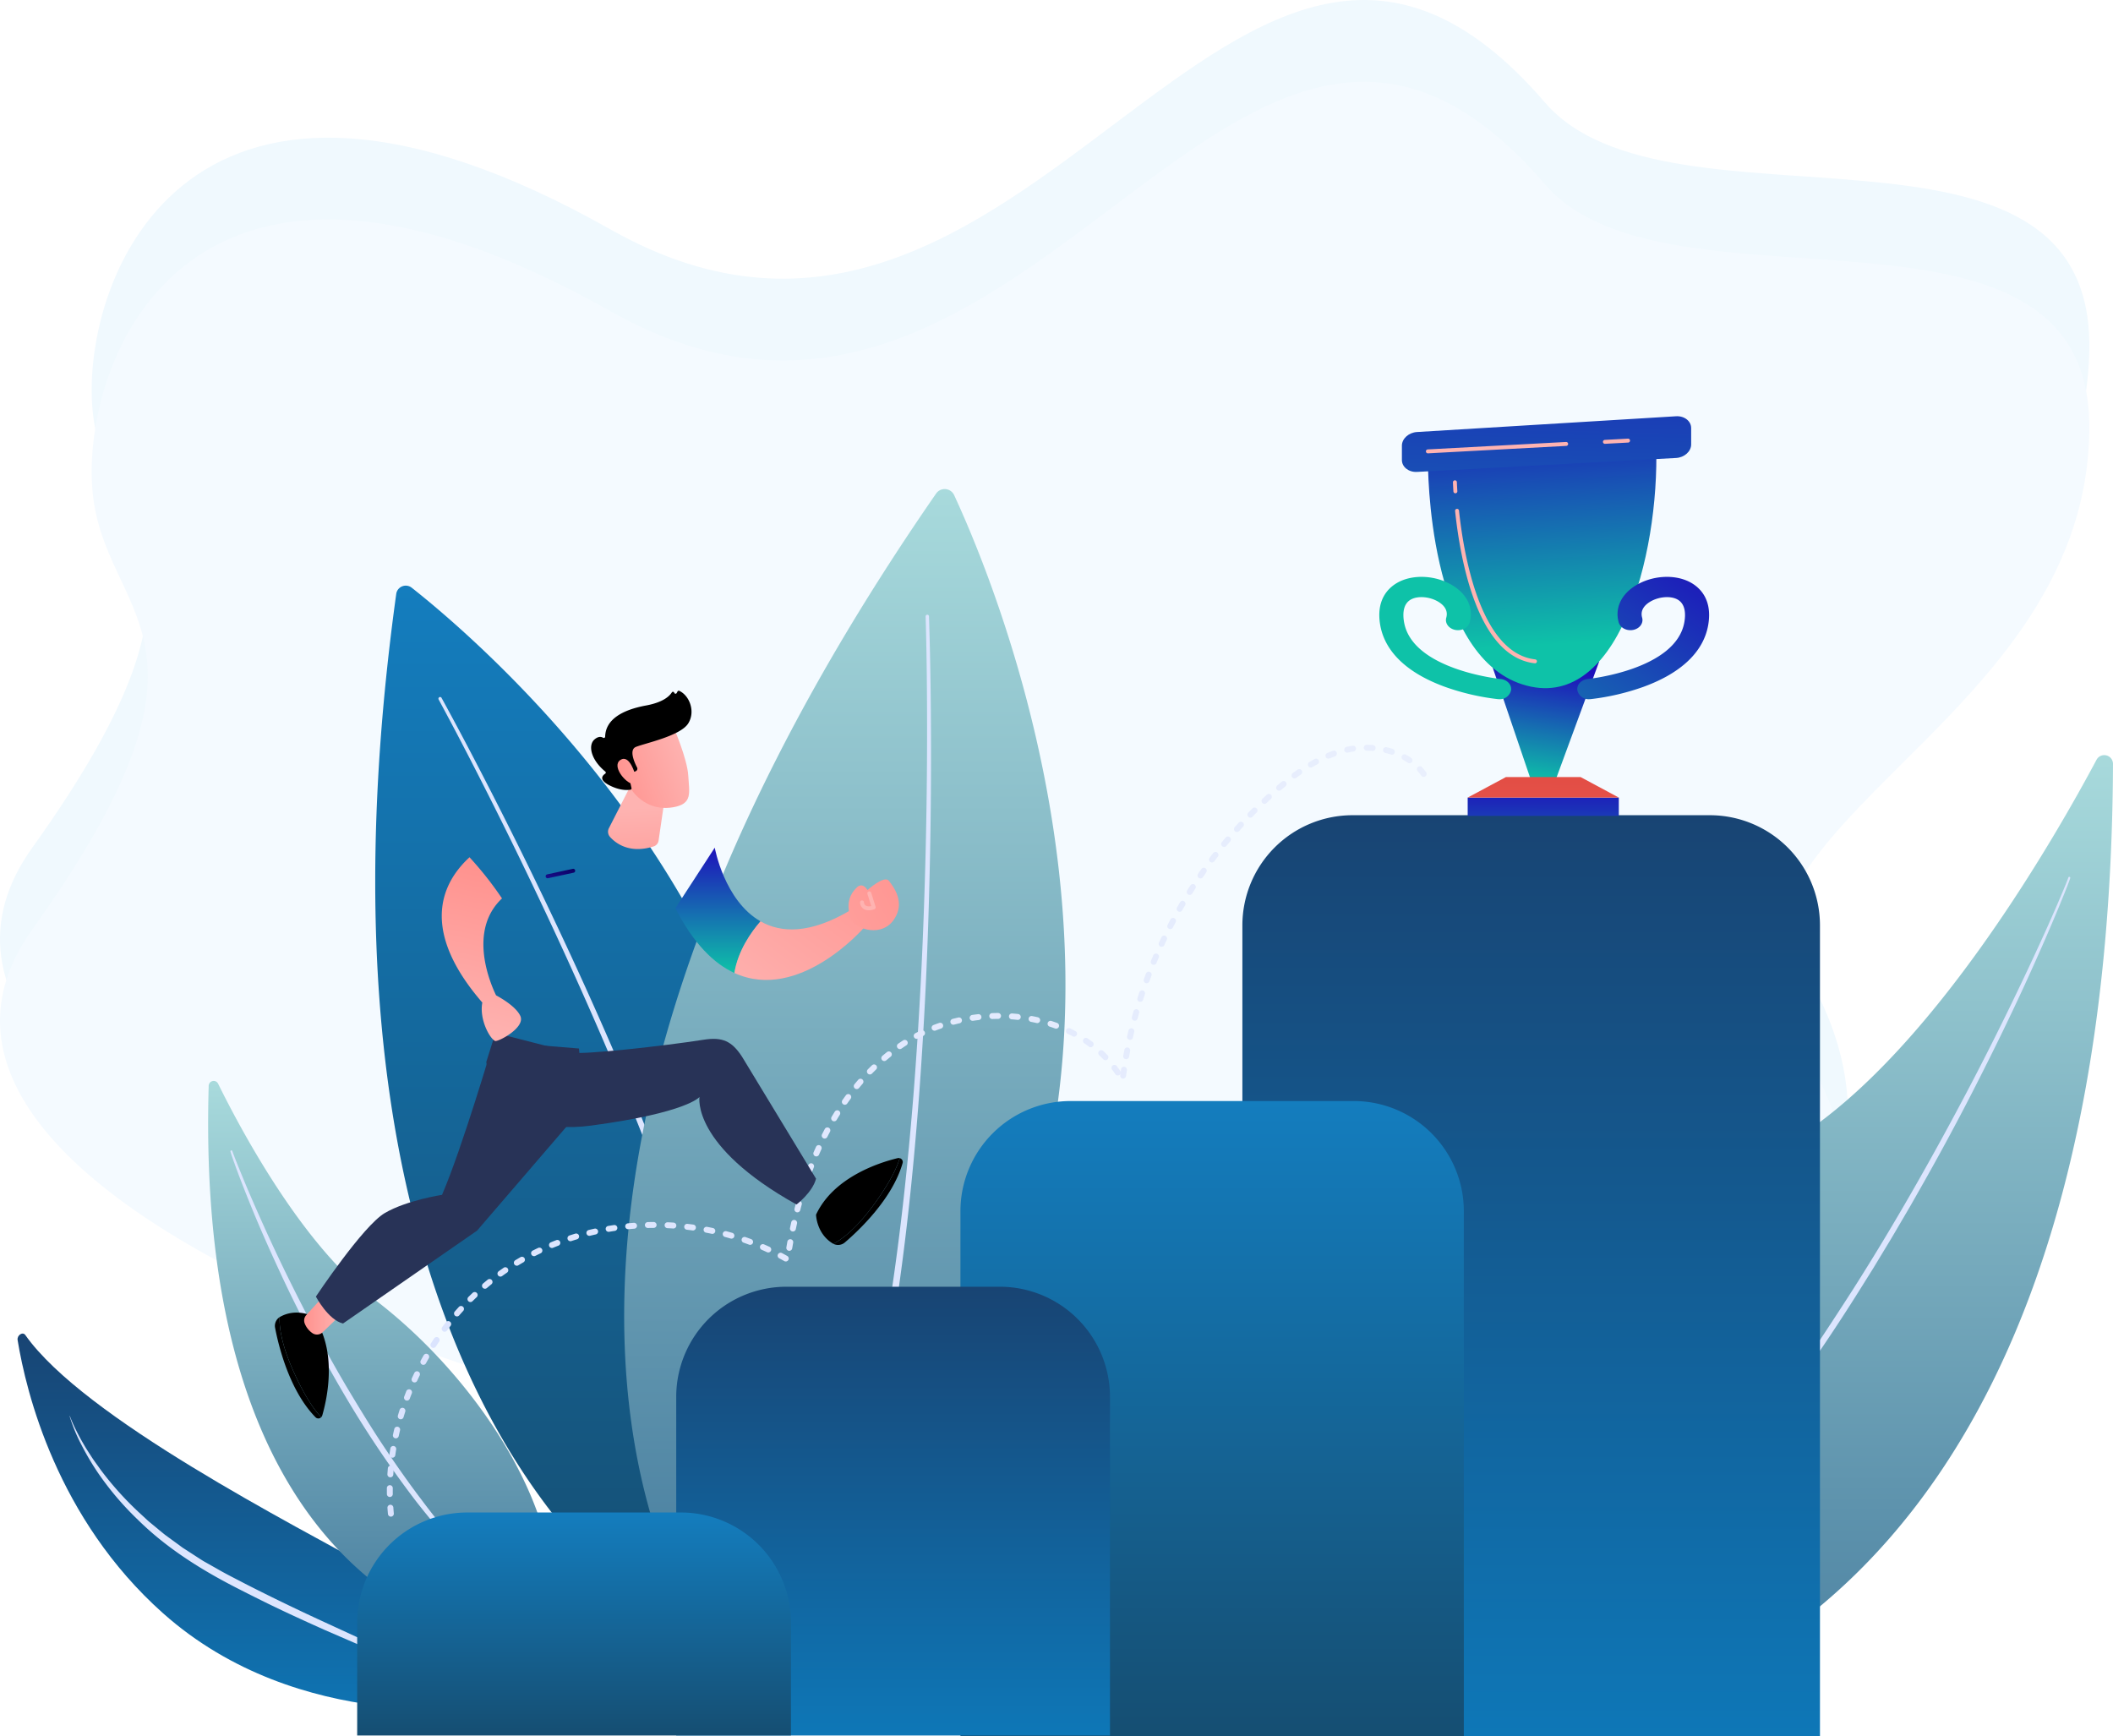 <svg xmlns="http://www.w3.org/2000/svg" xmlns:xlink="http://www.w3.org/1999/xlink" width="775.239" height="637.088" viewBox="0 0 775.239 637.088">
  <defs>
    <linearGradient id="linear-gradient" x1="0.5" x2="0.5" y2="1" gradientUnits="objectBoundingBox">
      <stop offset="0" stop-color="#a8dadc"/>
      <stop offset="1" stop-color="#457b9d"/>
    </linearGradient>
    <linearGradient id="linear-gradient-2" x1="0.5" x2="0.5" y2="1" gradientUnits="objectBoundingBox">
      <stop offset="0" stop-color="#147dbe"/>
      <stop offset="1" stop-color="#154e72"/>
    </linearGradient>
    <linearGradient id="linear-gradient-4" x1="0.5" x2="0.5" y2="1" gradientUnits="objectBoundingBox">
      <stop offset="0" stop-color="#184473"/>
      <stop offset="1" stop-color="#0e77b7"/>
    </linearGradient>
    <linearGradient id="linear-gradient-9" x1="0.497" y1="0.049" x2="0.369" y2="1.016" gradientUnits="objectBoundingBox">
      <stop offset="0" stop-color="#1e11bb"/>
      <stop offset="1" stop-color="#0ec2a8"/>
    </linearGradient>
    <linearGradient id="linear-gradient-10" x1="0.485" y1="-0.211" x2="0.544" y2="0.832" xlink:href="#linear-gradient-9"/>
    <linearGradient id="linear-gradient-11" x1="0.51" y1="-0.787" x2="0.45" y2="7.212" xlink:href="#linear-gradient-9"/>
    <linearGradient id="linear-gradient-12" x1="0.944" y1="-2.571" x2="-0.278" y2="7.257" gradientUnits="objectBoundingBox">
      <stop offset="0" stop-color="#e1473d"/>
      <stop offset="1" stop-color="#e9605a"/>
    </linearGradient>
    <linearGradient id="linear-gradient-13" x1="1.042" y1="-3.232" x2="-0.762" y2="9.243" xlink:href="#linear-gradient-9"/>
    <linearGradient id="linear-gradient-14" x1="0.998" y1="-0.114" x2="-0.864" y2="2.397" xlink:href="#linear-gradient-9"/>
    <linearGradient id="linear-gradient-15" x1="43.012" y1="-0.114" x2="41.15" y2="2.397" xlink:href="#linear-gradient-9"/>
    <linearGradient id="linear-gradient-16" x1="2.988" y1="-63.895" x2="0.716" y2="-5.089" gradientUnits="objectBoundingBox">
      <stop offset="0" stop-color="#ff928e"/>
      <stop offset="1" stop-color="#feb3b1"/>
    </linearGradient>
    <linearGradient id="linear-gradient-17" x1="1.016" y1="-31.408" x2="0.583" y2="-4.626" xlink:href="#linear-gradient-16"/>
    <linearGradient id="linear-gradient-18" x1="1.724" y1="-2.712" x2="0.972" y2="-0.74" xlink:href="#linear-gradient-16"/>
    <linearGradient id="linear-gradient-19" x1="19.224" y1="-31.035" x2="5.267" y2="-7.529" xlink:href="#linear-gradient-16"/>
    <linearGradient id="linear-gradient-21" y1="0.5" x2="1" y2="0.5" gradientUnits="objectBoundingBox">
      <stop offset="0" stop-color="#dae3fe"/>
      <stop offset="1" stop-color="#e9effd"/>
    </linearGradient>
    <linearGradient id="linear-gradient-22" x1="0.5" y1="0" x2="0.5" y2="1" xlink:href="#linear-gradient-9"/>
    <linearGradient id="linear-gradient-23" x1="1.444" y1="-0.517" x2="-0.11" y2="0.986" xlink:href="#linear-gradient-16"/>
    <linearGradient id="linear-gradient-24" x1="1.496" y1="0.006" x2="-2.492" y2="2.063" xlink:href="#linear-gradient-16"/>
    <linearGradient id="linear-gradient-25" x1="8.595" y1="-8.902" x2="4.418" y2="-3.94" xlink:href="#linear-gradient-16"/>
    <linearGradient id="linear-gradient-26" x1="0" y1="0.5" x2="1" y2="0.5" xlink:href="#linear-gradient-16"/>
    <linearGradient id="linear-gradient-29" x1="0.566" y1="0.038" x2="0.455" y2="0.973" xlink:href="#linear-gradient-16"/>
    <linearGradient id="linear-gradient-30" x1="0.948" y1="-0.177" x2="0.052" y2="1.177" gradientUnits="objectBoundingBox">
      <stop offset="0" stop-color="#09005d"/>
      <stop offset="1" stop-color="#1a0f91"/>
    </linearGradient>
    <linearGradient id="linear-gradient-31" x1="0.547" y1="1.757" x2="0.495" y2="0.366" xlink:href="#linear-gradient-16"/>
    <linearGradient id="linear-gradient-32" x1="-0.027" y1="0.774" x2="0.954" y2="0.392" xlink:href="#linear-gradient-16"/>
    <linearGradient id="linear-gradient-33" x1="-0.419" y1="0.81" x2="3.593" y2="-0.437" xlink:href="#linear-gradient-16"/>
  </defs>
  <g id="vision-pic" transform="translate(-155.479 20.672)">
    <g id="Group_14" data-name="Group 14" transform="translate(155.479 89.328)">
      <path id="Path_6109" data-name="Path 6109" d="M722.363,126.993c45.034,52.323,201.317-5.8,199.674,90.663-1.925,112.955-155.522,146.188-105.787,225.577s-5.186,168.375-205.046,166.7S89.827,508.62,167.285,400.4s25.85-113.768,22.072-161.594,35.408-152.734,190.2-65.248S608.324-5.5,722.363,126.993Z" transform="translate(-155.479 -199.329)" fill="#f0f9fe"/>
      <path id="Path_1" data-name="Path 1" d="M722.363,126.993c45.034,52.323,201.317-5.8,199.674,90.663-1.925,112.955-155.522,146.188-105.787,225.577s-5.186,168.375-205.046,166.7S89.827,508.62,167.285,400.4s25.85-113.768,22.072-161.594,35.408-152.734,190.2-65.248S608.324-5.5,722.363,126.993Z" transform="translate(-155.479 -169.328)" fill="#f4faff"/>
      <g id="Group_1" data-name="Group 1" transform="translate(542.77 167.048)">
        <path id="Path_2" data-name="Path 2" d="M1903.063,558.859a3.207,3.207,0,0,0-6.031-1.531c-15.172,28.446-57.292,101.79-104.638,135.215-77.09,54.422-142.739,155.885-115.54,221.9C1676.854,914.437,1901.551,922.191,1903.063,558.859Z" transform="translate(-1670.595 -555.635)" fill="url(#linear-gradient)"/>
        <path id="Path_3" data-name="Path 3" d="M1937.44,680.767c-.29.928-.619,1.723-.932,2.569l-.98,2.489-2.014,4.953c-1.361,3.294-2.757,6.573-4.161,9.848q-4.242,9.812-8.707,19.526c-5.957,12.95-12.251,25.742-18.743,38.433s-13.291,25.227-20.356,37.611l-2.642,4.649-2.7,4.614c-1.815,3.068-3.573,6.169-5.44,9.207l-5.536,9.15-5.674,9.067a694.005,694.005,0,0,1-49.9,69.465c-1.113,1.394-2.27,2.751-3.438,4.1l-3.484,4.061-3.484,4.06c-1.178,1.339-2.392,2.647-3.586,3.972-2.412,2.628-4.762,5.312-7.224,7.894l-7.429,7.7a377.686,377.686,0,0,1-31.81,28.593.361.361,0,0,1-.457-.56l0,0a405.776,405.776,0,0,0,31.194-29.075l7.323-7.752c2.426-2.6,4.741-5.3,7.117-7.941,1.176-1.332,2.371-2.648,3.531-3.994l3.43-4.083,3.43-4.082c1.149-1.356,2.288-2.72,3.383-4.12l6.666-8.325c2.2-2.788,4.332-5.638,6.5-8.453,1.076-1.415,2.17-2.816,3.23-4.243l3.147-4.305,3.147-4.305c1.055-1.431,2.1-2.869,3.109-4.333,8.267-11.575,16.07-23.472,23.757-35.44,15.283-24,29.329-48.778,42.583-73.964q9.909-18.908,19.085-38.193,4.6-9.633,9-19.359c1.454-3.248,2.9-6.5,4.311-9.766l2.087-4.911,1.016-2.465c.321-.818.675-1.669.936-2.435l.026-.075a.358.358,0,0,1,.682.222Z" transform="translate(-1720.662 -635.641)" fill="#dce5fe"/>
      </g>
      <g id="Group_2" data-name="Group 2" transform="translate(137.669 104.869)">
        <path id="Path_4" data-name="Path 4" d="M553.161,382.829c32.726,25.818,217.033,183.843,99.812,383.43,0,0-148.117-72.8-105.492-381.155A3.527,3.527,0,0,1,553.161,382.829Z" transform="translate(-539.775 -382.066)" fill="url(#linear-gradient-2)"/>
        <path id="Path_5" data-name="Path 5" d="M605.632,496.453c6.411,11.682,12.574,23.482,18.637,35.34s11.977,23.788,17.756,35.785c11.56,23.994,22.587,48.251,32.86,72.834,10.253,24.588,19.8,49.494,27.969,74.883q6.186,19.02,10.964,38.483a336.473,336.473,0,0,1,7.4,39.389,1.445,1.445,0,0,1-2.869.344V793.5a333.791,333.791,0,0,0-7.133-39.091q-4.63-19.358-10.714-38.361c-8.007-25.341-17.4-50.246-27.512-74.846-10.128-24.6-21.016-48.883-32.44-72.913q-8.568-18.024-17.554-35.846c-5.994-11.876-12.1-23.708-18.431-35.4l0-.005a.612.612,0,0,1,1.075-.586Z" transform="translate(-581.302 -455.272)" fill="#dce5fe"/>
      </g>
      <g id="Group_3" data-name="Group 3" transform="translate(229.003 69.437)">
        <path id="Path_6" data-name="Path 6" d="M915.786,285.375c19.038,40.987,120.086,284.033-90.952,419.823,0,0-107.713-142.881,84.344-420.4A3.824,3.824,0,0,1,915.786,285.375Z" transform="translate(-794.728 -283.158)" fill="url(#linear-gradient)"/>
        <path id="Path_7" data-name="Path 7" d="M1042.135,412.406c.487,14.438.676,28.87.74,43.308s-.052,28.874-.33,43.308-.725,28.867-1.343,43.293-1.472,28.842-2.5,43.247c-2.111,28.8-5.059,57.569-9.578,86.125q-3.321,21.425-8.22,42.589a364.714,364.714,0,0,1-12.112,41.714,1.445,1.445,0,0,1-2.716-.988l0-.007,0-.006a362.029,362.029,0,0,0,12.213-41.329q4.984-21,8.388-42.367c4.641-28.441,7.724-57.137,9.969-85.886q1.645-21.567,2.706-43.179,1.031-21.61,1.55-43.243t.538-43.271c.005-14.424-.114-28.856-.531-43.266v-.005a.612.612,0,0,1,1.223-.038Z" transform="translate(-930.307 -365.725)" fill="#dce5fe"/>
      </g>
      <g id="Group_4" data-name="Group 4" transform="translate(6.438 379.289)">
        <path id="Path_8" data-name="Path 8" d="M345.961,1284.88s-5.87-30.225-39.872-49.176c-31.547-17.583-108.375-56.666-129.786-87.074-.949-1.347-3.117.068-2.827,1.848,3.112,19.105,14.413,65.541,53.339,100.214C277.013,1295.4,345.961,1284.88,345.961,1284.88Z" transform="translate(-173.45 -1148.096)" fill="url(#linear-gradient-4)"/>
        <path id="Path_9" data-name="Path 9" d="M226.86,1232.54a53.55,53.55,0,0,0,2.3,5.2c.855,1.691,1.723,3.375,2.7,5,.922,1.653,1.98,3.226,3,4.814s2.193,3.081,3.261,4.635a116.863,116.863,0,0,0,15.206,16.715l2.072,1.92c.7.632,1.445,1.209,2.165,1.816,1.46,1.191,2.888,2.42,4.372,3.578l4.565,3.33c.772.539,1.491,1.152,2.3,1.641l2.372,1.536c1.587,1.015,3.149,2.068,4.754,3.053l4.924,2.776c3.241,1.9,6.67,3.575,10.018,5.346q10.133,5.179,20.424,10.05c3.423,1.64,6.876,3.218,10.322,4.813l10.356,4.767c6.9,3.187,13.864,6.285,20.646,9.806,3.395,1.749,6.712,3.671,9.941,5.733a53.856,53.856,0,0,1,8.918,7.256.361.361,0,0,1-.493.528l-.019-.017a48.771,48.771,0,0,0-4.383-3.557c-1.486-1.154-3.122-2.107-4.7-3.131-3.26-1.9-6.6-3.666-10.036-5.265-6.84-3.247-13.823-6.242-20.807-9.249l-10.476-4.534c-3.472-1.563-6.951-3.111-10.4-4.722-3.465-1.582-6.9-3.227-10.335-4.883-3.417-1.687-6.833-3.378-10.224-5.116-13.577-6.843-26.889-15.022-37.818-25.834a109.571,109.571,0,0,1-14.836-17.52,97.933,97.933,0,0,1-5.814-9.888,59.951,59.951,0,0,1-4.359-10.571.045.045,0,0,1,.03-.055A.048.048,0,0,1,226.86,1232.54Z" transform="translate(-207.67 -1202.269)" fill="#dce5fe"/>
      </g>
      <g id="Group_5" data-name="Group 5" transform="translate(76.366 286.591)">
        <path id="Path_10" data-name="Path 10" d="M368.852,891.109a1.825,1.825,0,0,1,3.458-.758c8.1,16.461,30.673,58.958,56.971,78.852,42.819,32.393,78.251,91.321,61.547,128.35C490.828,1097.553,362.905,1097.752,368.852,891.109Z" transform="translate(-368.651 -889.335)" fill="url(#linear-gradient)"/>
        <path id="Path_11" data-name="Path 11" d="M392.192,960.767c.131.4.323.907.493,1.372l.544,1.414,1.121,2.819,2.3,5.619q2.342,5.6,4.81,11.149,4.9,11.107,10.21,22.028c7.122,14.531,14.624,28.881,22.882,42.789,4.159,6.934,8.347,13.851,12.821,20.585s9.1,13.36,13.987,19.8a257,257,0,0,0,32.41,35.965.361.361,0,0,1,.03.51.365.365,0,0,1-.5.037,209.563,209.563,0,0,1-17.69-16.756c-5.554-5.94-10.756-12.194-15.789-18.577a387.845,387.845,0,0,1-27.15-40.453c-4.125-7-8.017-14.126-11.806-21.306s-7.414-14.447-10.833-21.808-6.751-14.762-9.866-22.255q-2.325-5.625-4.533-11.3c-.727-1.894-1.455-3.788-2.152-5.693l-1.027-2.867-.5-1.44c-.158-.493-.325-.94-.475-1.509a.358.358,0,0,1,.686-.2Z" transform="translate(-383.294 -934.968)" fill="#dce5fe"/>
      </g>
      <path id="Rectangle_2" data-name="Rectangle 2" d="M40.424,0h131.06a40.424,40.424,0,0,1,40.424,40.424V337.989a0,0,0,0,1,0,0H0a0,0,0,0,1,0,0V40.424A40.424,40.424,0,0,1,40.424,0Z" transform="translate(455.818 189.1)" fill="url(#linear-gradient-4)"/>
      <path id="Rectangle_3" data-name="Rectangle 3" d="M40.424,0H144.263a40.424,40.424,0,0,1,40.424,40.424V233.119a0,0,0,0,1,0,0H0a0,0,0,0,1,0,0V40.424A40.424,40.424,0,0,1,40.424,0Z" transform="translate(352.377 293.97)" fill="url(#linear-gradient-2)"/>
      <path id="Rectangle_4" data-name="Rectangle 4" d="M40.424,0h78.292a40.424,40.424,0,0,1,40.424,40.424V164.653a0,0,0,0,1,0,0H0a0,0,0,0,1,0,0V40.424A40.424,40.424,0,0,1,40.424,0Z" transform="translate(248.099 362.102)" fill="url(#linear-gradient-4)"/>
      <g id="Group_10" data-name="Group 10" transform="translate(506.055 42.713)">
        <path id="Path_20" data-name="Path 20" d="M1707.29,503.3h-8.941L1684.3,461.959l39.067-2.373Z" transform="translate(-1642.672 -369.659)" fill="url(#linear-gradient-9)"/>
        <path id="Path_21" data-name="Path 21" d="M1617.908,242.884c-.044,3.489-.044,71.809,34.638,82.9s50.348-46.711,49.1-87.88Z" transform="translate(-1600.065 -227.394)" fill="url(#linear-gradient-10)"/>
        <rect id="Rectangle_5" data-name="Rectangle 5" width="55.447" height="6.732" transform="translate(32.424 139.914)" fill="url(#linear-gradient-11)"/>
        <path id="Path_22" data-name="Path 22" d="M1714.065,585.636h-55.447l14.033-7.528h27.382Z" transform="translate(-1626.193 -445.722)" fill="url(#linear-gradient-12)"/>
        <path id="Path_23" data-name="Path 23" d="M1596.778,214.355c-3.044.185-5.535,2.439-5.535,5.008v5.255c0,2.569,2.492,4.537,5.538,4.374l95.051-5.114c3.046-.164,5.538-2.4,5.538-4.97v-6c0-2.57-2.491-4.52-5.535-4.335Z" transform="translate(-1582.955 -208.559)" fill="url(#linear-gradient-13)"/>
        <path id="Path_24" data-name="Path 24" d="M1775.257,417.977a4.219,4.219,0,0,1-4.384-3.3c-.277-2.04,1.463-3.883,3.885-4.117.461-.046,32.358-3.414,35.382-20.872.51-2.943.453-6.789-2.712-8.393-2.613-1.325-6.89-.9-9.948.979-1.739,1.07-3.641,2.946-2.832,5.8.566,2-.9,4-3.272,4.481s-4.756-.756-5.323-2.754c-1.467-5.175.854-10.233,6.21-13.531,5.95-3.664,14.06-4.218,19.723-1.348,3.31,1.678,8.607,5.967,6.9,15.839-1.691,9.761-9.842,17.58-23.571,22.612a87.578,87.578,0,0,1-19.548,4.577C1775.594,417.97,1775.425,417.977,1775.257,417.977Z" transform="translate(-1698.217 -314.153)" fill="url(#linear-gradient-14)"/>
        <path id="Path_25" data-name="Path 25" d="M1612.066,417.977a4.22,4.22,0,0,0,4.384-3.3c.277-2.04-1.463-3.883-3.885-4.117-.462-.046-32.358-3.414-35.382-20.872-.51-2.943-.453-6.789,2.712-8.393,2.613-1.325,6.89-.9,9.948.979,1.739,1.07,3.641,2.946,2.832,5.8-.566,2,.9,4,3.272,4.481s4.756-.756,5.323-2.754c1.467-5.175-.854-10.233-6.21-13.531-5.95-3.664-14.061-4.218-19.723-1.348-3.309,1.678-8.607,5.967-6.9,15.839,1.691,9.761,9.841,17.58,23.571,22.612a87.581,87.581,0,0,0,19.549,4.577Q1611.814,417.978,1612.066,417.977Z" transform="translate(-1568.107 -314.153)" fill="url(#linear-gradient-15)"/>
        <path id="Path_26" data-name="Path 26" d="M1797.866,233.412a.722.722,0,0,1-.038-1.443l8.489-.457a.722.722,0,1,1,.077,1.443l-8.488.457Z" transform="translate(-1715.095 -223.289)" fill="url(#linear-gradient-16)"/>
        <path id="Path_27" data-name="Path 27" d="M1616.61,239.094a.722.722,0,0,1-.038-1.444l50.712-2.728a.722.722,0,1,1,.078,1.443l-50.712,2.728Z" transform="translate(-1598.771 -225.477)" fill="url(#linear-gradient-17)"/>
        <path id="Path_28" data-name="Path 28" d="M1675.018,360.074a.715.715,0,0,1-.083,0c-9.183-1.056-16.524-8.534-21.819-22.225-4.372-11.306-6.436-24.537-7.4-33.646a.722.722,0,1,1,1.437-.152c1.65,15.636,7.676,52.256,27.945,54.587a.722.722,0,0,1-.081,1.44Z" transform="translate(-1617.912 -269.425)" fill="url(#linear-gradient-18)"/>
        <path id="Path_29" data-name="Path 29" d="M1644.417,278.972a.722.722,0,0,1-.72-.676c-.136-2.085-.172-3.284-.173-3.334a.723.723,0,0,1,.7-.744.7.7,0,0,1,.744.7c0,.012.037,1.227.171,3.283a.723.723,0,0,1-.674.768Z" transform="translate(-1616.506 -250.696)" fill="url(#linear-gradient-19)"/>
      </g>
      <path id="Rectangle_17" data-name="Rectangle 17" d="M40.424,0h78.292a40.424,40.424,0,0,1,40.424,40.424v41.4a0,0,0,0,1,0,0H0a0,0,0,0,1,0,0v-41.4A40.424,40.424,0,0,1,40.424,0Z" transform="translate(131.048 444.929)" fill="url(#linear-gradient-2)"/>
      <path id="Path_30" data-name="Path 30" d="M553.167,828.225a1.083,1.083,0,0,1-1.078-.983q-.1-1.092-.177-2.186a1.084,1.084,0,1,1,2.162-.148q.073,1.068.172,2.134a1.083,1.083,0,0,1-.978,1.179C553.234,828.224,553.2,828.225,553.167,828.225Zm-.38-7.212a1.084,1.084,0,0,1-1.083-1.069q-.007-.607-.008-1.212,0-.491,0-.981a1.084,1.084,0,0,1,1.083-1.073h.011a1.084,1.084,0,0,1,1.073,1.094q0,.479-.005.959,0,.591.008,1.183a1.084,1.084,0,0,1-1.069,1.1Zm.189-7.219-.071,0a1.084,1.084,0,0,1-1.012-1.151q.071-1.093.167-2.186a1.084,1.084,0,0,1,2.159.19q-.094,1.067-.163,2.136A1.084,1.084,0,0,1,552.976,813.794Zm.741-7.184a1.159,1.159,0,0,1-.153-.01,1.084,1.084,0,0,1-.922-1.224q.153-1.084.331-2.166a1.083,1.083,0,0,1,2.138.351q-.174,1.058-.323,2.118A1.084,1.084,0,0,1,553.717,806.61Zm1.274-7.107a1.1,1.1,0,0,1-.231-.025,1.084,1.084,0,0,1-.829-1.289q.233-1.071.49-2.136a1.083,1.083,0,0,1,2.107.508q-.251,1.042-.478,2.089A1.084,1.084,0,0,1,554.991,799.5Zm1.791-7a1.084,1.084,0,0,1-1.04-1.39q.31-1.05.643-2.094a1.084,1.084,0,0,1,2.065.658q-.326,1.021-.629,2.049A1.085,1.085,0,0,1,556.782,792.507Zm2.29-6.849a1.084,1.084,0,0,1-1.015-1.464q.384-1.026.79-2.043a1.084,1.084,0,0,1,2.013.8q-.4,1-.774,2A1.083,1.083,0,0,1,559.072,785.658Zm2.771-6.669a1.084,1.084,0,0,1-.985-1.535q.456-1,.932-1.982a1.084,1.084,0,0,1,1.951.943q-.467.966-.913,1.94A1.084,1.084,0,0,1,561.842,778.989Zm3.236-6.456a1.085,1.085,0,0,1-.95-1.6q.525-.961,1.07-1.911a1.083,1.083,0,0,1,1.879,1.079q-.534.931-1.048,1.871A1.083,1.083,0,0,1,565.078,772.532Zm3.685-6.212a1.083,1.083,0,0,1-.911-1.669q.592-.922,1.2-1.831a1.083,1.083,0,0,1,1.8,1.21q-.6.889-1.178,1.792A1.082,1.082,0,0,1,568.763,766.32Zm4.119-5.933a1.084,1.084,0,0,1-.867-1.733q.657-.877,1.332-1.74a1.084,1.084,0,1,1,1.707,1.336q-.661.844-1.3,1.7A1.082,1.082,0,0,1,572.883,760.387Zm4.537-5.62a1.084,1.084,0,0,1-.817-1.795q.719-.827,1.456-1.637a1.084,1.084,0,1,1,1.6,1.458q-.721.793-1.424,1.6A1.082,1.082,0,0,1,577.42,754.767Zm4.939-5.271a1.083,1.083,0,0,1-.763-1.853q.779-.771,1.575-1.525a1.083,1.083,0,0,1,1.489,1.574q-.778.736-1.539,1.491A1.081,1.081,0,0,1,582.359,749.5Zm5.32-4.883a1.083,1.083,0,0,1-.7-1.909q.835-.709,1.686-1.4a1.084,1.084,0,1,1,1.364,1.684q-.832.674-1.648,1.367A1.079,1.079,0,0,1,587.679,744.614Zm5.681-4.457a1.084,1.084,0,0,1-.636-1.962q.888-.642,1.792-1.263a1.084,1.084,0,1,1,1.227,1.786q-.882.606-1.749,1.233A1.075,1.075,0,0,1,593.36,740.157Zm6.016-3.994a1.083,1.083,0,0,1-.564-2.009q.938-.57,1.888-1.116a1.084,1.084,0,1,1,1.08,1.879q-.928.534-1.843,1.089A1.079,1.079,0,0,1,599.376,736.163Zm98.67-1.553a1.077,1.077,0,0,1-.533-.141q-.931-.528-1.875-1.033a1.083,1.083,0,1,1,1.023-1.91q.966.517,1.921,1.058a1.084,1.084,0,0,1-.535,2.027Zm-92.354-1.948a1.084,1.084,0,0,1-.488-2.051q.979-.494,1.97-.964a1.084,1.084,0,1,1,.929,1.958q-.968.459-1.924.941A1.077,1.077,0,0,1,605.692,732.662Zm85.935-1.359a1.082,1.082,0,0,1-.457-.1q-.971-.453-1.952-.882a1.083,1.083,0,0,1,.869-1.985q1,.439,2,.9a1.084,1.084,0,0,1-.458,2.066Zm7.712-.6a1.084,1.084,0,0,1-1.07-1.261q.178-1.073.37-2.146a1.084,1.084,0,0,1,2.133.381q-.19,1.06-.365,2.119A1.085,1.085,0,0,1,699.34,730.7Zm-87.077-1.039a1.084,1.084,0,0,1-.412-2.086q1.014-.416,2.037-.81a1.084,1.084,0,0,1,.777,2.023q-1,.384-1.991.791A1.086,1.086,0,0,1,612.263,729.665Zm72.706-1.154a1.083,1.083,0,0,1-.38-.069q-1-.376-2.015-.729a1.083,1.083,0,1,1,.714-2.046q1.035.361,2.061.745a1.084,1.084,0,0,1-.38,2.1Zm-65.928-1.335a1.084,1.084,0,0,1-.335-2.114q1.042-.338,2.091-.654a1.084,1.084,0,1,1,.624,2.075q-1.027.308-2.045.64A1.09,1.09,0,0,1,619.041,727.176Zm59.074-.942a1.086,1.086,0,0,1-.3-.043q-1.029-.3-2.064-.576a1.084,1.084,0,1,1,.559-2.094q1.059.283,2.111.589a1.084,1.084,0,0,1-.3,2.124ZM625.986,725.2a1.084,1.084,0,0,1-.258-2.136q1.064-.262,2.134-.5a1.084,1.084,0,1,1,.471,2.116q-1.047.233-2.087.488A1.06,1.06,0,0,1,625.986,725.2Zm45.125-.721a1.1,1.1,0,0,1-.226-.024q-1.049-.223-2.1-.423a1.083,1.083,0,1,1,.4-2.129q1.076.2,2.148.432a1.084,1.084,0,0,1-.224,2.144Zm-38.055-.748a1.084,1.084,0,0,1-.181-2.152q1.08-.184,2.163-.345a1.084,1.084,0,0,1,.318,2.144q-1.06.157-2.118.337A1.1,1.1,0,0,1,633.057,723.728Zm67.613-.12a1.1,1.1,0,0,1-.223-.023,1.084,1.084,0,0,1-.839-1.282q.223-1.066.461-2.131a1.084,1.084,0,0,1,2.115.472q-.234,1.05-.455,2.1A1.084,1.084,0,0,1,700.67,723.608ZM664,723.233a1.1,1.1,0,0,1-.149-.01q-1.062-.146-2.128-.269a1.084,1.084,0,0,1,.25-2.153q1.088.127,2.172.275a1.084,1.084,0,0,1-.145,2.157Zm-23.783-.462a1.084,1.084,0,0,1-.1-2.162q1.09-.106,2.182-.19a1.083,1.083,0,1,1,.165,2.16q-1.07.082-2.136.186C640.285,722.769,640.25,722.771,640.215,722.771Zm16.6-.267-.072,0q-1.07-.07-2.141-.117a1.084,1.084,0,0,1,.1-2.165q1.094.048,2.188.12a1.084,1.084,0,0,1-.07,2.165Zm-9.388-.181a1.084,1.084,0,0,1-.029-2.167q1.1-.029,2.19-.035h.006a1.084,1.084,0,0,1,.006,2.167q-1.073.006-2.144.035Zm54.882-5.748a1.1,1.1,0,0,1-.27-.034,1.084,1.084,0,0,1-.781-1.319q.271-1.057.558-2.111a1.084,1.084,0,0,1,2.091.569q-.283,1.038-.549,2.08A1.084,1.084,0,0,1,702.306,716.574Zm1.961-6.953a1.084,1.084,0,0,1-1.036-1.4q.322-1.044.66-2.082a1.084,1.084,0,1,1,2.061.67q-.333,1.023-.65,2.052A1.084,1.084,0,0,1,704.268,709.621Zm2.306-6.848a1.084,1.084,0,0,1-1.017-1.457q.376-1.028.769-2.048a1.083,1.083,0,1,1,2.022.779q-.387,1-.757,2.014A1.084,1.084,0,0,1,706.574,702.773Zm2.674-6.714a1.084,1.084,0,0,1-.994-1.513q.434-1.006.886-2a1.083,1.083,0,0,1,1.974.894q-.443.979-.87,1.967A1.084,1.084,0,0,1,709.248,696.059Zm3.064-6.546a1.084,1.084,0,0,1-.965-1.574q.5-.978,1.01-1.945a1.083,1.083,0,1,1,1.913,1.017q-.5.948-.99,1.908A1.084,1.084,0,0,1,712.312,689.513Zm3.48-6.335a1.084,1.084,0,0,1-.93-1.637q.561-.944,1.141-1.873a1.084,1.084,0,1,1,1.838,1.148q-.567.909-1.117,1.833A1.082,1.082,0,0,1,715.792,683.178Zm3.916-6.072a1.084,1.084,0,0,1-.887-1.7q.629-.9,1.278-1.783a1.083,1.083,0,0,1,1.746,1.283q-.634.863-1.248,1.742A1.082,1.082,0,0,1,719.707,677.106Zm4.369-5.753a1.084,1.084,0,0,1-.835-1.773q.7-.847,1.419-1.675a1.084,1.084,0,0,1,1.635,1.422q-.7.807-1.383,1.632A1.081,1.081,0,0,1,724.076,671.353Zm97.753-3.839a1.02,1.02,0,0,1-.144-.01,1.083,1.083,0,0,1-.932-1.216q.033-.25.067-.5a1.084,1.084,0,0,1-1.862.108c-.389-.578-.8-1.156-1.223-1.718a1.084,1.084,0,0,1,1.732-1.3c.446.593.879,1.2,1.289,1.81a1.084,1.084,0,0,1,.163.387q.066-.473.135-.945a1.084,1.084,0,1,1,2.144.313q-.155,1.065-.3,2.132A1.083,1.083,0,0,1,821.829,667.514Zm-92.922-1.529a1.083,1.083,0,0,1-.773-1.843q.768-.782,1.558-1.544a1.084,1.084,0,0,1,1.506,1.559q-.769.742-1.517,1.5A1.082,1.082,0,0,1,728.907,665.986Zm5.285-4.914a1.083,1.083,0,0,1-.7-1.91q.835-.708,1.692-1.393a1.083,1.083,0,1,1,1.353,1.692q-.832.666-1.644,1.354A1.076,1.076,0,0,1,734.192,661.072Zm81.136-.309a1.081,1.081,0,0,1-.782-.334c-.483-.5-.987-1-1.5-1.485a1.083,1.083,0,1,1,1.486-1.576c.537.506,1.068,1.032,1.576,1.562a1.084,1.084,0,0,1-.782,1.833Zm7.607-.386a1.084,1.084,0,0,1-1.069-1.273q.191-1.074.4-2.146a1.083,1.083,0,1,1,2.128.407q-.2,1.057-.391,2.117A1.084,1.084,0,0,1,822.935,660.376Zm-83.027-3.7a1.084,1.084,0,0,1-.619-1.974q.417-.29.839-.574.491-.332.991-.654a1.083,1.083,0,1,1,1.175,1.821q-.48.31-.954.63-.409.276-.815.558A1.076,1.076,0,0,1,739.908,656.678Zm70.014-.688a1.079,1.079,0,0,1-.648-.216c-.561-.419-1.141-.832-1.724-1.226a1.084,1.084,0,0,1,1.214-1.8c.61.413,1.219.846,1.807,1.285a1.084,1.084,0,0,1-.649,1.952Zm14.432-2.7a1.085,1.085,0,0,1-1.059-1.32q.237-1.065.489-2.126a1.084,1.084,0,0,1,2.109.5q-.249,1.047-.483,2.1A1.084,1.084,0,0,1,824.354,653.295Zm-78.282-.373a1.084,1.084,0,0,1-.506-2.043q.975-.514,1.97-.993a1.084,1.084,0,1,1,.94,1.952q-.96.463-1.9.957A1.077,1.077,0,0,1,746.071,652.922Zm57.753-.792a1.079,1.079,0,0,1-.509-.128q-.934-.5-1.893-.956a1.084,1.084,0,0,1,.935-1.955c.67.32,1.336.657,1.978,1a1.084,1.084,0,0,1-.511,2.04Zm-51.177-2.185a1.084,1.084,0,0,1-.388-2.1q1.028-.395,2.071-.754a1.084,1.084,0,1,1,.707,2.049q-1.007.348-2,.729A1.082,1.082,0,0,1,752.648,649.944Zm44.582-.753a1.075,1.075,0,0,1-.372-.066q-1-.365-2.011-.691a1.083,1.083,0,1,1,.664-2.063q1.054.339,2.091.719a1.084,1.084,0,0,1-.372,2.1Zm-37.706-1.448a1.084,1.084,0,0,1-.272-2.133q1.066-.277,2.141-.518a1.084,1.084,0,0,1,.475,2.114q-1.04.234-2.071.5A1.079,1.079,0,0,1,759.523,647.744Zm30.778-.592a1.073,1.073,0,0,1-.241-.028q-1.037-.235-2.085-.435a1.084,1.084,0,0,1,.4-2.129q1.087.206,2.162.451a1.084,1.084,0,0,1-.24,2.14Zm-23.7-.839a1.083,1.083,0,0,1-.155-2.156q1.089-.16,2.184-.284a1.083,1.083,0,0,1,.244,2.153q-1.059.121-2.114.275A1.078,1.078,0,0,1,766.6,646.312Zm59.481-.031a1.084,1.084,0,0,1-1.047-1.366q.284-1.053.581-2.1a1.084,1.084,0,0,1,2.085.591q-.294,1.036-.574,2.076A1.085,1.085,0,0,1,826.08,646.281Zm-42.906-.312c-.038,0-.077,0-.116-.006q-1.059-.113-2.124-.19a1.083,1.083,0,0,1,.156-2.161q1.1.079,2.2.2a1.084,1.084,0,0,1-.114,2.161Zm-9.384-.317a1.084,1.084,0,0,1-.04-2.167q1.1-.041,2.2-.047h.005a1.084,1.084,0,0,1,.005,2.167q-1.066,0-2.132.045Zm54.318-6.3a1.085,1.085,0,0,1-1.034-1.41q.328-1.04.671-2.076a1.084,1.084,0,0,1,2.058.681q-.338,1.022-.662,2.048A1.084,1.084,0,0,1,828.108,639.349Zm2.322-6.839a1.085,1.085,0,0,1-1.018-1.454q.372-1.025.758-2.045a1.084,1.084,0,1,1,2.027.766q-.381,1.008-.749,2.019A1.084,1.084,0,0,1,830.43,632.509Zm2.61-6.735a1.085,1.085,0,0,1-1-1.5q.415-1.009.844-2.011a1.084,1.084,0,0,1,1.993.852q-.423.991-.833,1.985A1.084,1.084,0,0,1,833.039,625.774Zm2.893-6.618a1.085,1.085,0,0,1-.983-1.539q.458-.989.928-1.974a1.083,1.083,0,0,1,1.955.934q-.464.972-.916,1.949A1.084,1.084,0,0,1,835.932,619.156Zm3.169-6.491a1.084,1.084,0,0,1-.963-1.58q.5-.969,1.01-1.932a1.084,1.084,0,1,1,1.914,1.016q-.5.952-1,1.909A1.084,1.084,0,0,1,839.1,612.665Zm3.438-6.352a1.084,1.084,0,0,1-.94-1.62q.539-.948,1.09-1.889a1.083,1.083,0,0,1,1.87,1.095q-.544.93-1.077,1.866A1.084,1.084,0,0,1,842.539,606.313Zm3.7-6.2a1.084,1.084,0,0,1-.917-1.659q.579-.924,1.169-1.841a1.083,1.083,0,1,1,1.822,1.172q-.583.906-1.154,1.818A1.083,1.083,0,0,1,846.242,600.11Zm3.961-6.041a1.084,1.084,0,0,1-.892-1.7q.617-.9,1.245-1.79a1.084,1.084,0,0,1,1.772,1.248q-.621.88-1.23,1.768A1.082,1.082,0,0,1,850.2,594.07Zm4.213-5.868a1.084,1.084,0,0,1-.866-1.734q.655-.872,1.32-1.736a1.084,1.084,0,0,1,1.716,1.323q-.657.853-1.3,1.714A1.083,1.083,0,0,1,854.416,588.2Zm4.459-5.682a1.083,1.083,0,0,1-.837-1.771q.691-.843,1.394-1.677a1.083,1.083,0,1,1,1.658,1.4q-.693.824-1.376,1.656A1.08,1.08,0,0,1,858.875,582.52Zm4.7-5.486a1.083,1.083,0,0,1-.807-1.806q.728-.813,1.465-1.616a1.083,1.083,0,1,1,1.6,1.466q-.728.793-1.446,1.6A1.081,1.081,0,0,1,863.574,577.034Zm4.933-5.276a1.083,1.083,0,0,1-.775-1.841q.762-.78,1.534-1.55a1.083,1.083,0,1,1,1.53,1.534q-.762.76-1.514,1.53A1.079,1.079,0,0,1,868.507,571.758Zm5.159-5.055a1.084,1.084,0,0,1-.742-1.874q.8-.746,1.6-1.482a1.084,1.084,0,1,1,1.461,1.6q-.795.725-1.58,1.462A1.079,1.079,0,0,1,873.666,566.7Zm5.379-4.821a1.083,1.083,0,0,1-.7-1.907q.83-.709,1.675-1.405a1.083,1.083,0,1,1,1.377,1.673q-.829.684-1.645,1.381A1.08,1.08,0,0,1,879.045,561.881Zm5.644-4.508a1.083,1.083,0,0,1-.644-1.955q.884-.653,1.784-1.282a1.084,1.084,0,0,1,1.24,1.778q-.877.611-1.737,1.247A1.079,1.079,0,0,1,884.689,557.374Zm47.389-.572a1.083,1.083,0,0,1-.875-.443,19.423,19.423,0,0,0-1.3-1.587,1.084,1.084,0,1,1,1.6-1.459,21.649,21.649,0,0,1,1.444,1.765,1.084,1.084,0,0,1-.873,1.724ZM890.7,553.369a1.084,1.084,0,0,1-.552-2.016q.952-.562,1.922-1.087a1.084,1.084,0,1,1,1.03,1.907q-.934.5-1.85,1.047A1.079,1.079,0,0,1,890.7,553.369Zm36.194-1.546a1.081,1.081,0,0,1-.61-.189c-.561-.384-1.153-.749-1.758-1.088a1.083,1.083,0,0,1,1.055-1.893c.663.37,1.311.771,1.926,1.191a1.084,1.084,0,0,1-.613,1.978Zm-29.749-1.7a1.084,1.084,0,0,1-.416-2.085c.686-.284,1.382-.554,2.07-.8a1.083,1.083,0,1,1,.732,2.039c-.655.235-1.318.492-1.971.763A1.083,1.083,0,0,1,897.144,550.121Zm23.279-1.452a1.09,1.09,0,0,1-.338-.054c-.653-.214-1.328-.407-2.006-.574a1.084,1.084,0,1,1,.519-2.1c.73.18,1.457.389,2.162.619a1.084,1.084,0,0,1-.337,2.114Zm-16.408-.735a1.084,1.084,0,0,1-.232-2.142q.308-.068.619-.132.786-.159,1.581-.28a1.084,1.084,0,1,1,.325,2.143q-.742.112-1.474.261c-.2.039-.39.081-.585.124A1.1,1.1,0,0,1,904.015,547.934Zm9.336-.659-.085,0c-.692-.053-1.4-.084-2.092-.09a1.084,1.084,0,0,1,.01-2.167h.011c.744.007,1.5.039,2.238.1a1.083,1.083,0,0,1-.082,2.164Z" transform="translate(-409.756 -381.771)" fill="url(#linear-gradient-21)"/>
      <g id="Group_13" data-name="Group 13" transform="translate(100.869 143.432)">
        <path id="Path_31" data-name="Path 31" d="M861.618,650.443l-14.443,22.219c6.719,13.089,14.181,20.315,21.647,23.75,1.333-8.154,6.1-14.923,9.593-18.944C865.1,669.892,861.618,650.443,861.618,650.443Z" transform="translate(-700.253 -592.863)" fill="url(#linear-gradient-22)"/>
        <path id="Path_32" data-name="Path 32" d="M950.018,714.746c-14.786,8.752-25.354,8.238-32.825,3.989-3.5,4.021-8.259,10.79-9.592,18.944,23.734,10.92,47.5-16.565,47.5-16.565Z" transform="translate(-739.032 -634.13)" fill="url(#linear-gradient-23)"/>
        <path id="Path_33" data-name="Path 33" d="M1025.832,698.147s-3.992-6.959,1.749-12.3c0,0,1.851-2.111,3.883.991,0,0,6.176-5.606,7.865-3.348s6.165,7.85,1.793,14.228C1036.7,704.165,1027.782,701.29,1025.832,698.147Z" transform="translate(-814.042 -613.725)" fill="url(#linear-gradient-24)"/>
        <path id="Path_34" data-name="Path 34" d="M1039.474,702.14a3.471,3.471,0,0,1-1.78-.44,3.028,3.028,0,0,1-1.407-2.374.723.723,0,0,1,1.434-.183,1.646,1.646,0,0,0,.707,1.312,2.9,2.9,0,0,0,1.967.13l-1.4-4.437a.722.722,0,0,1,1.378-.435l1.62,5.139a.722.722,0,0,1-.425.889A6.221,6.221,0,0,1,1039.474,702.14Z" transform="translate(-821.615 -621.592)" fill="url(#linear-gradient-25)"/>
        <path id="Path_35" data-name="Path 35" d="M438.759,1131.276a3.819,3.819,0,0,0-1.635,4c1.205,6.282,5.168,22.876,14.793,32.7a1.445,1.445,0,0,0,2.119.006c-2.437-2.539-5.459-6.88-8.992-14.251C439.614,1142.4,438.609,1135.415,438.759,1131.276Z" transform="translate(-437.049 -901.444)"/>
        <path id="Path_36" data-name="Path 36" d="M454.226,1128.038s-6.206-3.376-12.386.2c-.015.009-.028.021-.043.03-.15,4.139.855,11.126,6.285,22.455,3.533,7.371,6.555,11.711,8.992,14.251a1.687,1.687,0,0,0,.4-.706C459.284,1157.992,463.1,1140.54,454.226,1128.038Z" transform="translate(-440.087 -898.441)"/>
        <path id="Path_37" data-name="Path 37" d="M479.357,1117.262l-5.624,5.4a2.95,2.95,0,0,1-3.669.346,7.73,7.73,0,0,1-2.859-3.523,2.966,2.966,0,0,1,.542-3.139l5.615-6.176a2.96,2.96,0,0,1,4.738.485l1.756,2.969A2.961,2.961,0,0,1,479.357,1117.262Z" transform="translate(-456.254 -887.275)" fill="url(#linear-gradient-26)"/>
        <path id="Path_38" data-name="Path 38" d="M1008.953,999.865a3.819,3.819,0,0,0,4.285-.555c4.866-4.153,17.333-15.8,21.116-29.022a1.444,1.444,0,0,0-1.042-1.845c-1,3.373-3.282,8.146-7.944,14.86C1018.2,993.622,1012.625,997.95,1008.953,999.865Z" transform="translate(-804.076 -796.944)"/>
        <path id="Path_39" data-name="Path 39" d="M991.236,989.087s.133,7.064,6.3,10.666c.015.009.032.014.048.023,3.672-1.915,9.249-6.243,16.415-16.562,4.662-6.714,6.941-11.487,7.944-14.86a1.689,1.689,0,0,0-.812,0C1014.775,969.887,997.717,975.193,991.236,989.087Z" transform="translate(-792.706 -796.855)"/>
        <path id="Path_40" data-name="Path 40" d="M976.218,992.365l5.877,5.12a2.949,2.949,0,0,1,.672,3.623,7.731,7.731,0,0,1-3.253,3.163,2.967,2.967,0,0,1-3.175-.26l-6.653-5.041a2.96,2.96,0,0,1,.059-4.762l2.8-2.014A2.96,2.96,0,0,1,976.218,992.365Z" transform="translate(-778.123 -811.829)" fill="url(#linear-gradient-26)"/>
        <path id="Path_41" data-name="Path 41" d="M544.155,849.029s-11.467,39.065-18.881,56.236c0,0-12.96,1.977-20.981,6.664s-25.3,30.663-25.3,30.663,4.512,8.566,9.956,9.88l49.184-34.079,39.253-45.649-1.863-21.173Z" transform="translate(-463.968 -720.308)" fill="#283357"/>
        <path id="Path_42" data-name="Path 42" d="M656.849,840.133l-3.355,10.7s3.069,28.046,38.427,23.317,39.8-10.5,39.8-10.5-3.069,17.913,35.593,39.449c0,0,5.877-4.436,7.17-9.474l-27.094-44.656c-3.769-5.858-7.264-7.4-14.145-6.324-15.216,2.379-43.707,5.481-48.019,4.745Z" transform="translate(-575.955 -714.599)" fill="#283357"/>
        <path id="Path_43" data-name="Path 43" d="M673.46,617.946c-10.3.524-26.591,5.422-37.112,15.108a127.064,127.064,0,0,1,11.919,15.108c3.314-3.112,8.074-5.7,14.775-7.363a437.615,437.615,0,0,1-20.981,61.443,2.24,2.24,0,0,0,1.308,3.018c6.456,2.249,25.494,7.607,40.763-1.021l33.853-48.474a41.477,41.477,0,0,0,6.995-17.479l1.337-8.745S695.912,616.8,673.46,617.946Z" transform="translate(-564.951 -571.961)" fill="url(#linear-gradient-22)"/>
        <path id="Path_44" data-name="Path 44" d="M636.754,718.495c-1.471-3.249-6.508-6.284-8.913-7.589-2.091-4.311-10.44-23.7,2.182-35.55A127.068,127.068,0,0,0,618.1,660.249c-12.139,11.176-16.583,28.731,4.7,53.312-1.162,6.054,2.629,13.1,4.679,14.092C628.433,728.108,638.71,722.813,636.754,718.495Z" transform="translate(-546.709 -599.156)" fill="url(#linear-gradient-29)"/>
        <path id="Path_45" data-name="Path 45" d="M715.031,675.542a.722.722,0,0,1-.152-1.428l9.413-2.031a.722.722,0,0,1,.3,1.412l-9.413,2.031A.721.721,0,0,1,715.031,675.542Z" transform="translate(-614.984 -606.74)" fill="url(#linear-gradient-30)"/>
        <path id="Path_46" data-name="Path 46" d="M787.367,582.135l-8.844,17.312a2.859,2.859,0,0,0,.413,3.215c2.142,2.385,7.2,6.26,16,3.483a2.667,2.667,0,0,0,1.815-2.166l2.3-15.722Z" transform="translate(-655.991 -549.025)" fill="url(#linear-gradient-31)"/>
        <g id="Group_12" data-name="Group 12" transform="translate(116.007)">
          <path id="Path_47" data-name="Path 47" d="M807.664,526.022s5.187,11.917,5.536,18.171,1.7,10.313-5.536,11.573-13.324-2.343-16.625-8.573c0,0-5.171-9.6-4.011-13.532S807.664,526.022,807.664,526.022Z" transform="translate(-777.551 -513.014)" fill="url(#linear-gradient-32)"/>
          <path id="Path_48" data-name="Path 48" d="M776.837,519.41l.412-.181a.993.993,0,0,0,.485-1.364c-1.02-1.97-3.008-6.486-.44-7.539,3.31-1.358,16.421-4.031,19.25-8.683,2.719-4.471.31-10.243-3.31-11.884a.5.5,0,0,0-.652.212l-.3.571a.492.492,0,0,1-.907-.093h0a.489.489,0,0,0-.885-.127c-.869,1.392-3.217,3.648-9.495,4.807-8.922,1.646-14.82,5.257-14.967,11.422a.492.492,0,0,1-.761.405c-.659-.4-1.713-.59-3.122.6-2.45,2.06-1.447,7.4,3.924,11.8a.488.488,0,0,1-.023.787c-.974.634-2.426,2.142,1.336,4.153,3.89,2.08,6.8,1.909,7.914,1.724a.489.489,0,0,0,.4-.591l-1.194-5.419a.492.492,0,0,1,.48-.6Z" transform="translate(-760.878 -489.711)"/>
          <path id="Path_49" data-name="Path 49" d="M794.379,565.316s-1.979-7.612-5.392-5.478,1.771,8.529,4.515,8.814Z" transform="translate(-778.196 -534.474)" fill="url(#linear-gradient-33)"/>
        </g>
      </g>
    </g>
  </g>
</svg>
